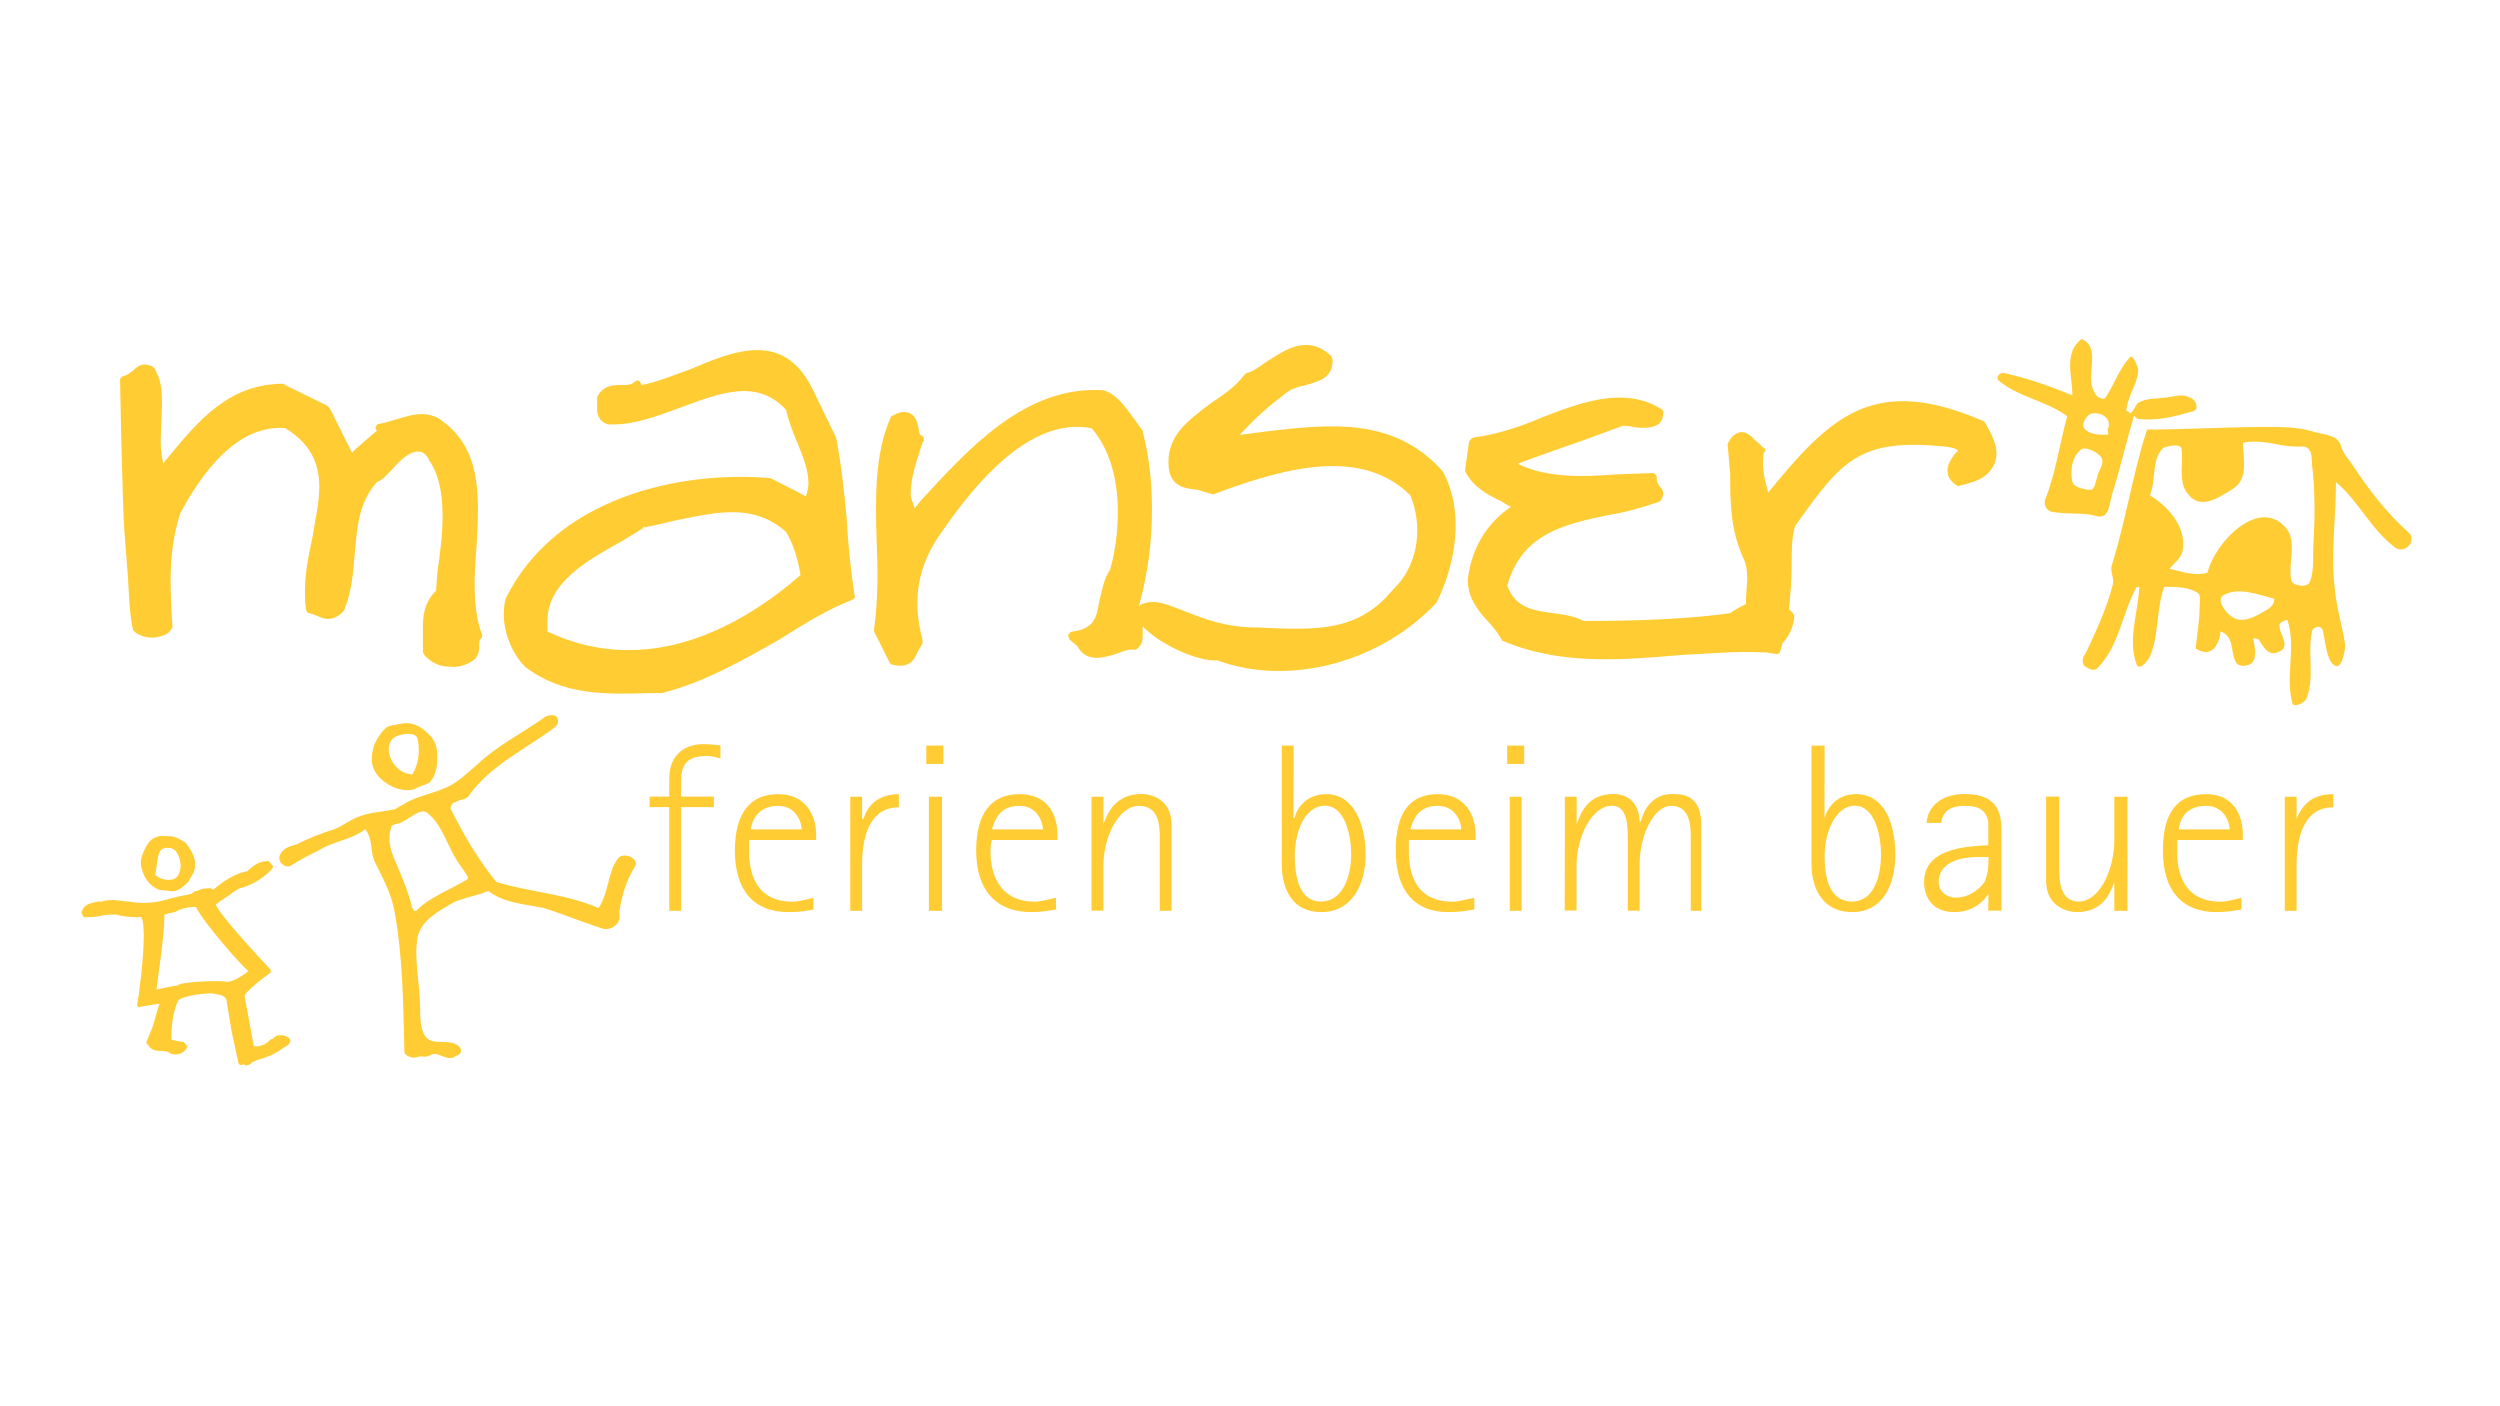 <?xml version="1.0" encoding="utf-8"?>
<!-- Generator: Adobe Illustrator 26.0.3, SVG Export Plug-In . SVG Version: 6.00 Build 0)  -->
<svg version="1.1" id="Ebene_1" xmlns="http://www.w3.org/2000/svg" xmlns:xlink="http://www.w3.org/1999/xlink" x="0px" y="0px"
	 viewBox="0 0 1920 1080" style="enable-background:new 0 0 1920 1080;" xml:space="preserve">
<style type="text/css">
	.st0{fill:#FFCC33;}
</style>
<g>
	<path class="st0" d="M973.2,277.5L973.2,277.5c-6,4-11.1,8.1-16.1,9.1l-2,2c-6,8.1-16.1,15.1-25.2,21.1
		c-17.1,13.1-35.2,25.2-32.2,50.4c2,14.1,13.1,15.1,22.2,16.1c3,1,7,2,10.1,3c1,0,2,1,3,0c56.4-21.1,112.8-35.2,150,1
		c9.1,21.1,8.1,52.4-13.1,72.5c-27.2,33.2-59.4,31.2-104.7,29.2c-24.2,0-41.3-7-54.4-12.1c-13.1-5-23.2-10.1-33.2-6c-1,0-2,1-3,2
		c7-25.2,10.1-49.3,10.1-74.5c0-20.1-2-40.3-7-59.4v-1l-8.1-11.1c-6-8.1-12.1-17.1-22.2-20.1c-60.4-4-104.7,46.3-141,85.6
		c0,0-2,3-4,5c-1-4-3-7-3-11.1c0-13.1,5-26.2,9.1-39.3l1-1c0-1,0-1,0-1v-2c-1-1-2-2-3-2c0,0-1-3-1-5c-1-4-2-9.1-6-11.1
		c-3-2-8.1-2-13.1,1l-2,1c-13.1,29.2-12.1,63.4-11.1,97.7c1,21.1,1,44.3-2,65.5v2l12.1,24.2l1,1c14.1,4,18.1-4,20.1-9.1l4-7v-3
		c-8.1-29.2-4-56.4,14.1-81.6c41.3-60.4,79.6-87.6,115.8-80.6c13.1,15.1,20.1,37.3,20.1,64.5c0,18.1-3,34.2-6,44.3
		c-5,7-6,16.1-8.1,23.2c-2,13.1-4,22.2-21.1,24.2c-1,0-2,1-2,2c-1,0-1,0-1,1l1,3l6,5c7,13.1,20.1,9.1,30.2,6c5-2,10.1-4,14.1-3
		c1,0,2-1,3-2c3-3,3-7,3-10.1c0-2,0-4,0-6c12.1,13.1,41.3,27.2,57.4,26.2c54.4,20.1,124.9,2,168.2-44.3c14.1-28.2,22.2-68.5,5-100.7
		c-37.3-42.3-87.6-36.3-132.9-31.2c0,0-15.1,2-23.2,3c11.1-12.1,22.2-22.2,33.2-30.2c5-5,12.1-7,18.1-8.1c9.1-3,20.1-5,20.1-19.1
		l-1-3C1004.5,256.4,987.3,268.5,973.2,277.5z M530.1,283.6L530.1,283.6c-14.1,5-26.2,10.1-37.3,12.1l-1-2c-1-2-3-2-5,0s-6,2-9.1,2
		c-7,0-14.1,0-19.1,9.1v2v6c0,4,0,10.1,8.1,13.1c19.1,1,37.3-6,56.4-13.1c30.2-11.1,58.4-22.2,80.6,2c2,9.1,6,19.1,9.1,26.2
		c4,10.1,8.1,20.1,8.1,30.2c0,3-1,7-2,10.1c-3-2-25.2-13.1-25.2-13.1l-2-1c-70.5-6-165.2,15.1-203.4,92.6c-5,20.1,4,41.3,15.1,52.4
		c29.2,22.2,62.4,21.1,95.7,20.1h9.1c32.2-8.1,62.4-25.2,90.6-41.3c19.1-12.1,37.3-23.2,55.4-30.2c2-1,3-2,2-4
		c-3-20.1-5-40.3-6-59.4c-2-21.1-4-40.3-8.1-61.4c0,0,0,0-18.1-37.3C601.6,253.4,563.4,269.5,530.1,283.6z M520.1,399.4L520.1,399.4
		c30.2-6,58.4-13.1,83.6,9.1c6,10.1,9.1,21.1,11.1,33.2C568.4,482,496.9,521.2,420.4,485c0-1,0-8.1,0-8.1
		c0-30.2,32.2-47.3,57.4-61.4l18.1-11.1c-1,1-1,1-2,1v-1C494.9,405.4,498.9,404.4,520.1,399.4z M102.2,284.6L102.2,284.6
		c-3,2-5,4-7,4c-1,0-3,2-3,3l1,49.3c1,26.2,1,53.4,3,75.5l2,26.2c1,14.1,1,28.2,4,41.3l2,2c4,3,12.1,5,18.1,3c5-1,8.1-3,10.1-7v-2
		c-2-32.2-3-57.4,6-85.6c16.1-30.2,43.3-68.5,80.6-65.5c18.1,11.1,26.2,25.2,26.2,45.3c0,12.1-3,24.2-5,37.3c-3,14.1-6,28.2-6,42.3
		c0,5,0,10.1,1,15.1c0,0,1,2,2,2l6,2c6,3,13.1,5,21.1-4c6-15.1,7-29.2,8.1-43.3c2-21.1,3-40.3,18.1-56.4l-1,1c4-1,8.1-6,12.1-10.1
		c6-7,14.1-14.1,20.1-13.1c3,0,6,2,8.1,7c7,10.1,10.1,24.2,10.1,42.3c0,15.1-2,29.2-4,43.3c0,0-1,13.1-1,14.1
		c-9.1,9.1-10.1,19.1-10.1,28.2v7v12.1l1,2c5,6,12.1,9.1,19.1,9.1c8.1,1,15.1-2,20.1-6c3-4,3-7,3-11.1c0-2,0-4,2-5c0-1,1-2,0-3
		c-7-19.1-6-43.3-4-67.5c2-37.3,5-76.5-30.2-98.7c-11.1-5-20.1-2-30.2,1c-4,1-9.1,3-15.1,4c-1,0-1,1-2,2v1c0,0,0,1,1,2
		c-2,2-17.1,14.1-19.1,17.1c-2-4-17.1-34.2-17.1-34.2l-2-2L219,295.7l-1-1c-42.3,0-65.5,28.2-89.6,57.4c0,0-2,2-3,4
		c-1-5-2-11.1-2-17.1l1-29.2c0-10.1-1-18.1-4-23.2c-1-4-4-6-6-6C109.2,278.5,105.2,281.6,102.2,284.6z M1183.7,320.8L1183.7,320.8
		c-16.1,7-35.2,13.1-51.4,15.1c-2,0-3,2-4,3l-3,21.1c0,1,0,2,0,2c6,12.1,17.1,18.1,28.2,23.2c0,0,4,3,7,4
		c-18.1,12.1-30.2,31.2-33.2,55.4v1c0,13.1,7,22.2,14.1,30.2c4,4,8.1,9.1,11.1,14.1l1,2c44.3,19.1,91.6,15.1,138,11.1
		c21.1-1,42.3-3,61.4-2c0,0,2,0,3,0l7,1c2,1,3,0,4-1c0,0,2-6,2-7c6-6,9.1-15.1,9.1-21.1l-1-2c0,0-2-2-3-3c1-11.1,2-22.2,2-34.2
		c0-10.1,0-19.1,2-27.2c0-1,1-3,1-3c35.2-49.3,48.3-67.5,115.8-60.4c8.1,1,9.1,3,9.1,3s-2,2-3,3c-3,4-6,9.1-5,14.1c0,3,2,6,6,9.1
		l2,1c8.1-2,17.1-4,23.2-10.1c12.1-13.1,4-27.2-3-39.3l-2-1c-82.6-35.2-115.8-4-164.1,55.4c-2-7-4-15.1-4-22.2c0-3,0-7,1-9.1
		c1,0,1-1,1-1l-1-2l-2-1c0-1-3-3-4-4c-4-4-8.1-8.1-13.1-7c-3,1-6,3-8.1,7l-1,2l2,23.2c0,21.1,0,42.3,10.1,64.5c2,4,3,9.1,3,16.1
		l-1,15.1c0,0,0,2,0,4c-4,2-8.1,4-12.1,7c-41.3,6-96.7,6-112.8,6c-7-4-16.1-5-23.2-6c-15.1-2-29.2-4-35.2-21.1
		c11.1-40.3,44.3-47.3,78.5-54.4c13.1-2,26.2-6,38.3-10.1l1-1c1,0,2-5,2-5c0-3-2-5-3-6c-1-2-2-3-2-5c0-1,0-1,0-2l-1-2c0,0-1-1-2-1
		l-28.2,1c-24.2,2-53.4,3-75.5-8.1c7-3,50.4-18.1,50.4-18.1l30.2-11.1c1,0,5,0,8.1,1c7,1,16.1,1,20.1-3c2-2,3-5,3-9.1c-1-1-1-2-2-2
		C1247.2,296.7,1214.9,308.7,1183.7,320.8z"/>
</g>
<path class="st0" d="M344.8,603.8L344.8,603.8c8.1-4,15.1-11.1,22.2-17.1c15.1-14.1,33.2-23.2,50.4-35.2c3-3,12.1-4,11.1,3
	c0,2-2,4-5,6c-22.2,16.1-46.3,27.2-63.4,50.4c-1,3-7,3-10.1,5c-2,0-4,3-4,5c10.1,20.1,21.1,39.3,35.2,56.4
	c26.2,8.1,53.4,9.1,78.5,20.1c8.1-12.1,7-28.2,15.1-38.3c4-5,16.1,0,13.1,6c-7,11.1-10.1,22.2-12.1,34.2v5c0,6-7,10.1-12.1,9.1
	c-16.1-5-30.2-11.1-46.3-16.1c-15.1-3-31.2-4-42.3-13.1c-9.1,4-19.1,5-27.2,9.1c-10.1,6-24.2,13.1-27.2,26.2c-3,18.1,2,36.3,2,55.4
	c0,7,0,17.1,5,22.2c5,6,19.1,0,25.2,7c3,4,0,6-3,7c-6,5-13.1-4-19.1-1c-4,3-7,0-11.1,2c-4,1-9.1-2-9.1-4c-1-37.3-1-73.5-8.1-110.8
	c-3-13.1-9.1-24.2-15.1-36.3c-3-7-1-17.1-7-24.2c-10.1,8.1-24.2,9.1-35.2,16.1c-8.1,4-14.1,7-22.2,12.1c-4,2-10.1-3-8.1-8.1
	c2-5,7-7,12.1-8.1c10.1-5,20.1-9.1,30.2-12.1c7-3,13.1-8.1,20.1-10.1c8.1-3,16.1-3,25.2-5c2,0,3-2,6-3
	C319.7,610.9,332.8,609.9,344.8,603.8z M300.5,635L300.5,635c-3,9.1-1,17.1,3,26.2c5,12.1,10.1,23.2,13.1,36.3c1,0,1,3,3,2
	c11.1-11.1,26.2-16.1,39.3-24.2c2-1-3-7-5-10.1c-10.1-13.1-13.1-31.2-26.2-41.3c-5-3-12.1,4-18.1,7C306.6,633,300.5,633,300.5,635z"
	/>
<path class="st0" d="M316.7,594.7L316.7,594.7c5-8.1,6-18.1,4-27.2c-1-6-14.1-4-18.1-1C292.5,574.6,302.6,594.7,316.7,594.7z
	 M309.6,555.5L309.6,555.5c9.1-1,16.1,4,22.2,11.1c4,6,4,10.1,4,16.1s-1,12.1-5,17.1c-1,2-3,2-5,3c-3,1-5,2-7,3c-4,2-11.1,1-16.1-1
	c-9.1-4-18.1-12.1-17.1-23.2c0-3,1-7,2-10.1c2-4,7-13.1,12.1-14.1L309.6,555.5z"/>
<g>
	<path class="st0" d="M1739.6,327.9L1739.6,327.9c13.1,0,26.2,0,38.3,4c7,2,18.1,2,20.1,11.1c2,6,6,10.1,8.1,13.1
		c13.1,20.1,27.2,38.3,44.3,53.4c6,7-5,17.1-12.1,10.1c-18.1-14.1-27.2-35.2-44.3-49.3c0,27.2-4,54.4-1,80.6c1,14.1,6,30.2,8.1,44.3
		c0,5-3,21.1-9.1,15.1c-5-4-6-16.1-8.1-26.2c-2-5-7-2-8.1,0c-4,17.1,2,34.2-4,51.4c-1,4-9.1,8.1-11.1,5c-6-21.1,3-43.3-4-64.5
		c-4,1-7,3-6,5c0,6,7,13.1,2,18.1c-10.1,7-14.1-2-18.1-8.1c-1,0-4-2-4,0c1,6,3,13.1-1,18.1c-4,3-10.1,3-12.1,0
		c-5-8.1-1-20.1-12.1-24.2c-1,10.1-7,21.1-19.1,13.1c1-11.1,3-21.1,3-32.2c0-4,1-8.1-1-10.1c-7-5-17.1-5-26.2-5
		c-6,16.1-4,35.2-10.1,51.4c-1,4-9.1,14.1-11.1,8.1c-7-18.1,1-39.3,2-58.4c1-1-1-1-2-1c-11.1,20.1-13.1,44.3-29.2,61.4
		c-3,4-7,2-11.1-1c-2-3-1-7,1-9.1c8.1-17.1,16.1-34.2,21.1-53.4c1-5-2-9.1-1-14.1c11.1-35.2,16.1-70.5,27.2-104.7
		C1679.2,329.9,1709.4,327.9,1739.6,327.9z M1776.9,414.5L1776.9,414.5c1-18.1,1-37.3-1-55.4c-1-5,1-14.1-6-16.1c-6,0-11.1,0-17.1-1
		c-10.1-2-20.1-4-30.2-2c0,13.1,5,28.2-9.1,36.3c-11.1,7-24.2,15.1-33.2,3c-8.1-10.1-3-23.2-5-35.2c-2-4-12.1-1-14.1,0
		c-9.1,9.1-5,24.2-10.1,36.3c15.1,9.1,28.2,25.2,25.2,42.3c-1,6-7,10.1-10.1,14.1c9.1,2,19.1,6,29.2,3c6-24.2,39.3-57.4,59.4-35.2
		c10.1,10.1,2,28.2,5,41.3c1,4,12.1,6,14.1,1C1777.9,437.6,1775.8,424.6,1776.9,414.5z M1741.6,467.9L1741.6,467.9c3-2,5-4,5-8.1
		c-12.1-3-27.2-9.1-38.3-3c-8.1,3,3,18.1,11.1,19.1C1727.5,476.9,1734.6,471.9,1741.6,467.9z M1622.8,377.2L1622.8,377.2
		c-3,8.1-2,22.2-13.1,19.1c-10.1-3-20.1-1-32.2-3c-5,0-8.1-5-7-9.1c8.1-20.1,11.1-42.3,17.1-64.5c-16.1-12.1-36.3-14.1-52.4-27.2
		c-3-3,1-7,4-6c18.1,4,35.2,10.1,52.4,17.1c0-15.1-7-32.2,7-43.3c16.1,7,2,28.2,10.1,41.3c1,3,6,6,8.1,4c7-10.1,10.1-21.1,18.1-30.2
		c3-5,6,5,7,7c1,4-1,8.1-2,12.1c-3,7-6,13.1-7,21.1c0,0,2,0,3,2c3-2,4-6,6-8.1c7-4,13.1-3,19.1-4c7,0,14.1-4,21.1,0
		c4,1,7,8.1,3,10.1c-14.1,4-28.2,8.1-43.3,6c-1,0-3-3-3-2C1632.8,340,1628.8,358.1,1622.8,377.2z M1618.7,329.9L1618.7,329.9
		c4-9.1-6-14.1-13.1-12.1c-4,2-7,8.1-5,11.1c4,5,11.1,5,18.1,5C1619.8,333.9,1618.7,330.9,1618.7,329.9z M1610.7,366.1L1610.7,366.1
		c1-5,6-10.1,3-15.1c-3-4-12.1-8.1-15.1-6c-7,5-9.1,16.1-7,25.2c1,4,9.1,6,14.1,6C1608.7,376.2,1609.7,369.2,1610.7,366.1z"/>
</g>
<path class="st0" d="M514,619.9L514,619.9h-15.1v-8.1H514v-14.1c0-18.1,12.1-26.2,26.2-26.2c7,0,11.1,1,13.1,1v10.1c-3-1-7-2-10.1-2
	c-13.1,0-20.1,4-20.1,19.1v12.1h25.2v8.1h-25.2v79.6H514V619.9z"/>
<path class="st0" d="M624.8,698.5L624.8,698.5c-5,1-11.1,2-19.1,2c-27.2,0-41.3-17.1-41.3-47.3c0-29.2,12.1-43.3,33.2-43.3
	c21.1,0,29.2,16.1,29.2,31.2v4h-51.4c0,4,0,7,0,9.1c0,7,0,38.3,33.2,38.3c5,0,12.1-2,16.1-3L624.8,698.5L624.8,698.5z M615.7,637
	L615.7,637c0-5-4-18.1-18.1-18.1c-16.1,0-20.1,12.1-21.1,18.1H615.7z"/>
<path class="st0" d="M653,611.9L653,611.9h9.1V629h1c3-10.1,11.1-19.1,27.2-19.1V620c-24.2,0-28.2,26.2-28.2,44.3v35.2H653V611.9z"
	/>
<path class="st0" d="M711.4,572.6L711.4,572.6h13.1v14.1h-13.1V572.6z M713.4,611.9L713.4,611.9h10.1v87.6h-10.1V611.9z"/>
<path class="st0" d="M811.1,698.5L811.1,698.5c-6,1-12.1,2-19.1,2c-27.2,0-42.3-17.1-42.3-47.3c0-29.2,12.1-43.3,33.2-43.3
	c22.2,0,29.2,16.1,29.2,31.2v4h-50.4c-1,4-1,7-1,9.1c0,7,1,38.3,34.2,38.3c4,0,11.1-2,16.1-3L811.1,698.5L811.1,698.5z M801,637
	L801,637c0-5-4-18.1-18.1-18.1c-16.1,0-19.1,12.1-21.1,18.1H801z"/>
<path class="st0" d="M838.3,611.9L838.3,611.9h9.1V633c3-8.1,9.1-23.2,29.2-23.2c5,0,23.2,2,23.2,24.2v65.5h-9.1v-55.4
	c0-9.1,0-25.2-16.1-25.2c-15.1,0-27.2,23.2-27.2,46.3v34.2h-9.1L838.3,611.9L838.3,611.9z"/>
<path class="st0" d="M993.4,628L993.4,628h1c1-6,8.1-18.1,24.2-18.1c21.1,0,30.2,23.2,30.2,46.3c0,24.2-11.1,44.3-34.2,44.3
	c-21.1,0-30.2-16.1-30.2-37.3v-90.6h9.1L993.4,628L993.4,628z M1014.5,692.4L1014.5,692.4c16.1,0,23.2-18.1,23.2-36.3
	c0-15.1-5-37.3-20.1-37.3c-16.1,0-23.2,21.1-23.2,38.3C994.4,672.3,997.4,692.4,1014.5,692.4z"/>
<path class="st0" d="M1132.3,698.5L1132.3,698.5c-6,1-12.1,2-20.1,2c-26.2,0-40.3-17.1-40.3-47.3c0-29.2,11.1-43.3,32.2-43.3
	s29.2,16.1,29.2,31.2v4H1082c0,4,0,7,0,9.1c0,7,0,38.3,33.2,38.3c5,0,12.1-2,17.1-3L1132.3,698.5L1132.3,698.5z M1122.3,637
	L1122.3,637c0-5-4-18.1-18.1-18.1c-16.1,0-19.1,12.1-21.1,18.1H1122.3z"/>
<path class="st0" d="M1157.5,572.6L1157.5,572.6h13.1v14.1h-13.1V572.6z M1159.5,611.9L1159.5,611.9h9.1v87.6h-9.1V611.9z"/>
<path class="st0" d="M1201.8,611.9L1201.8,611.9h9.1V633c3-8.1,8.1-23.2,28.2-23.2c16.1,0,20.1,13.1,20.1,21.1h1
	c2-8.1,8.1-21.1,24.2-21.1c10.1,0,22.2,2,22.2,24.2v65.5h-8.1v-55.4c0-9.1,0-25.2-15.1-25.2c-13.1,0-24.2,22.2-24.2,45.3v35.2h-9.1
	V644c0-9.1,0-25.2-12.1-25.2c-15.1,0-27.2,23.2-27.2,46.3v34.2h-9.1L1201.8,611.9L1201.8,611.9z"/>
<path class="st0" d="M1401.2,628L1401.2,628c2-6,8.1-18.1,24.2-18.1c22.2,0,30.2,23.2,30.2,46.3c0,24.2-10.1,44.3-33.2,44.3
	c-21.1,0-31.2-16.1-31.2-37.3v-90.6h10.1L1401.2,628L1401.2,628z M1422.4,692.4L1422.4,692.4c16.1,0,22.2-18.1,22.2-36.3
	c0-15.1-5-37.3-20.1-37.3s-23.2,21.1-23.2,38.3C1401.2,672.3,1404.2,692.4,1422.4,692.4z"/>
<path class="st0" d="M1527.1,686.4L1527.1,686.4c-3,5-11.1,14.1-26.2,14.1c-18.1,0-23.2-13.1-23.2-23.2c0-28.2,39.3-27.2,49.3-28.2
	c0-4,0-15.1,0-18.1c-2-11.1-11.1-12.1-18.1-12.1c-13.1,0-17.1,6-18.1,13.1h-11.1c0-8.1,7-22.2,29.2-22.2c27.2,0,28.2,17.1,28.2,29.2
	v60.4H1527L1527.1,686.4L1527.1,686.4z M1519.1,658.2L1519.1,658.2c-17.1,0-30.2,6-30.2,19.1c0,8.1,7,12.1,13.1,12.1
	c9.1,0,17.1-5,22.2-12.1c2-5,3-9.1,3-19.1H1519.1z"/>
<path class="st0" d="M1623.8,677.3L1623.8,677.3c-3,8.1-8.1,23.2-29.2,23.2c-5,0-23.2-3-23.2-24.2v-64.5h10.1v54.4
	c0,9.1,0,26.2,15.1,26.2s27.2-23.2,27.2-47.3v-33.2h10.1v87.6h-10.1V677.3z"/>
<path class="st0" d="M1721.5,698.5L1721.5,698.5c-6,1-12.1,2-19.1,2c-27.2,0-41.3-17.1-41.3-47.3c0-29.2,11.1-43.3,33.2-43.3
	c21.1,0,28.2,16.1,28.2,31.2v4h-50.4c0,4,0,7,0,9.1c0,7,0,38.3,33.2,38.3c5,0,12.1-2,16.1-3v9H1721.5z M1712.4,637L1712.4,637
	c0-5-4-18.1-18.1-18.1c-17.1,0-20.1,12.1-21.1,18.1H1712.4z"/>
<path class="st0" d="M1754.7,611.9L1754.7,611.9h9.1V629c4-10.1,11.1-19.1,28.2-19.1V620c-24.2,0-28.2,26.2-28.2,44.3v35.2h-9.1
	V611.9z"/>
<path class="st0" d="M126.3,642.1L126.3,642.1h-2h-2l-3,1c-5,2-7,7-9.1,11.1c-2,5-3,8.1-1,14.1c2,7,6,12.1,13.1,15.1l9.1,1
	c5,1,11.1-5,13.1-7l4-7c4-8.1-1-17.1-6-23.2c-3-2-8.1-5-12.1-5L126.3,642.1L126.3,642.1z M121.3,673.3L121.3,673.3c-2-1-2-1-2-2l1-6
	c1-7,1-15.1,9.1-14.1c6,0,8.1,6,9.1,11.1c1,5-1,12.1-6,13.1C129.3,676.3,123.3,675.3,121.3,673.3z"/>
<g>
	<path class="st0" d="M189.8,669.3L189.8,669.3h-1l-4,1c-5,2-11.1,5-16.1,9.1c0,0-4,3-5,4c-2-2-4-1-6-1h-1c-2,0-4,2-7,2l-1,1
		c-3,2-7,2-11.1,3l-8.1,2c-9.1,3-20.1,4-30.2,2h-2c-7-1-13.1-2-19.1,0h-3c-5,1-9.1,2-11.1,5c-1,2-2,3-1,5c1,1,1,2,1,2
		c5,0,9.1,0,13.1-1s8.1-1,12.1-1c7,2,13.1,2,19.1,2c1,1,2,5,2,14.1c0,19.1-4,48.3-5,52.4c0,1,0,2,0,2c1,1,3,0,10.1-1c0,0,6-1,7-1
		c-1,2-5,17.1-5,17.1l-5,12.1c0,1,0,1,0,1c0,1,1,1,1,1c2,4,6,5,9.1,5c2,0,5,0,7,1c3,3,10.1,2,13.1-2l1-2c0-1,0-1,0-1l-2-2
		c0-1-1-1-2-1c-8.1-1-8.1-2-8.1-2c0-10.1,1-20.1,5-29.2c1-3,15.1-6,26.2-6c7,1,10.1,2,11.1,5l4,24.2l5,23.2c0,3,3,3,4,2l2,1
		c2,0,4-1,5-3c0,1,3-1,3-1c7-2,13.1-4,20.1-9.1c3-2,6-3,6-6c0-1-1-2-1-2c-4-3-9.1-3-12.1,0c0,0,0,1-2,1l-2,2l-3,2c-3,1-5,2-8.1,1
		c0-1-7-38.3-7-38.3c0-2,9.1-10.1,20.1-18.1v-1v-1c-13.1-14.1-39.3-42.3-42.3-50.4c1,0,3-2,3-2l9.1-6c1-1,1-1,1-1l5-3
		c8.1-2,18.1-7,25.2-15.1l1-2l-1-1c-1-1-2-3-3-3C199.8,661.2,194.8,664.2,189.8,669.3z M109.2,704.5L109.2,704.5z M129.3,701.5
		L129.3,701.5l5-1c5-3,11.1-4,16.1-4c6,12.1,34.2,44.3,40.3,49.3c-6,5-14.1,9.1-17.1,8.1c-6-1-35.2,0-37.3,3c-1,0-7,1-16.1,3
		c1-9.1,6-41.3,6-54.4v-3L129.3,701.5z M189.8,669.3L189.8,669.3z"/>
</g>
</svg>
